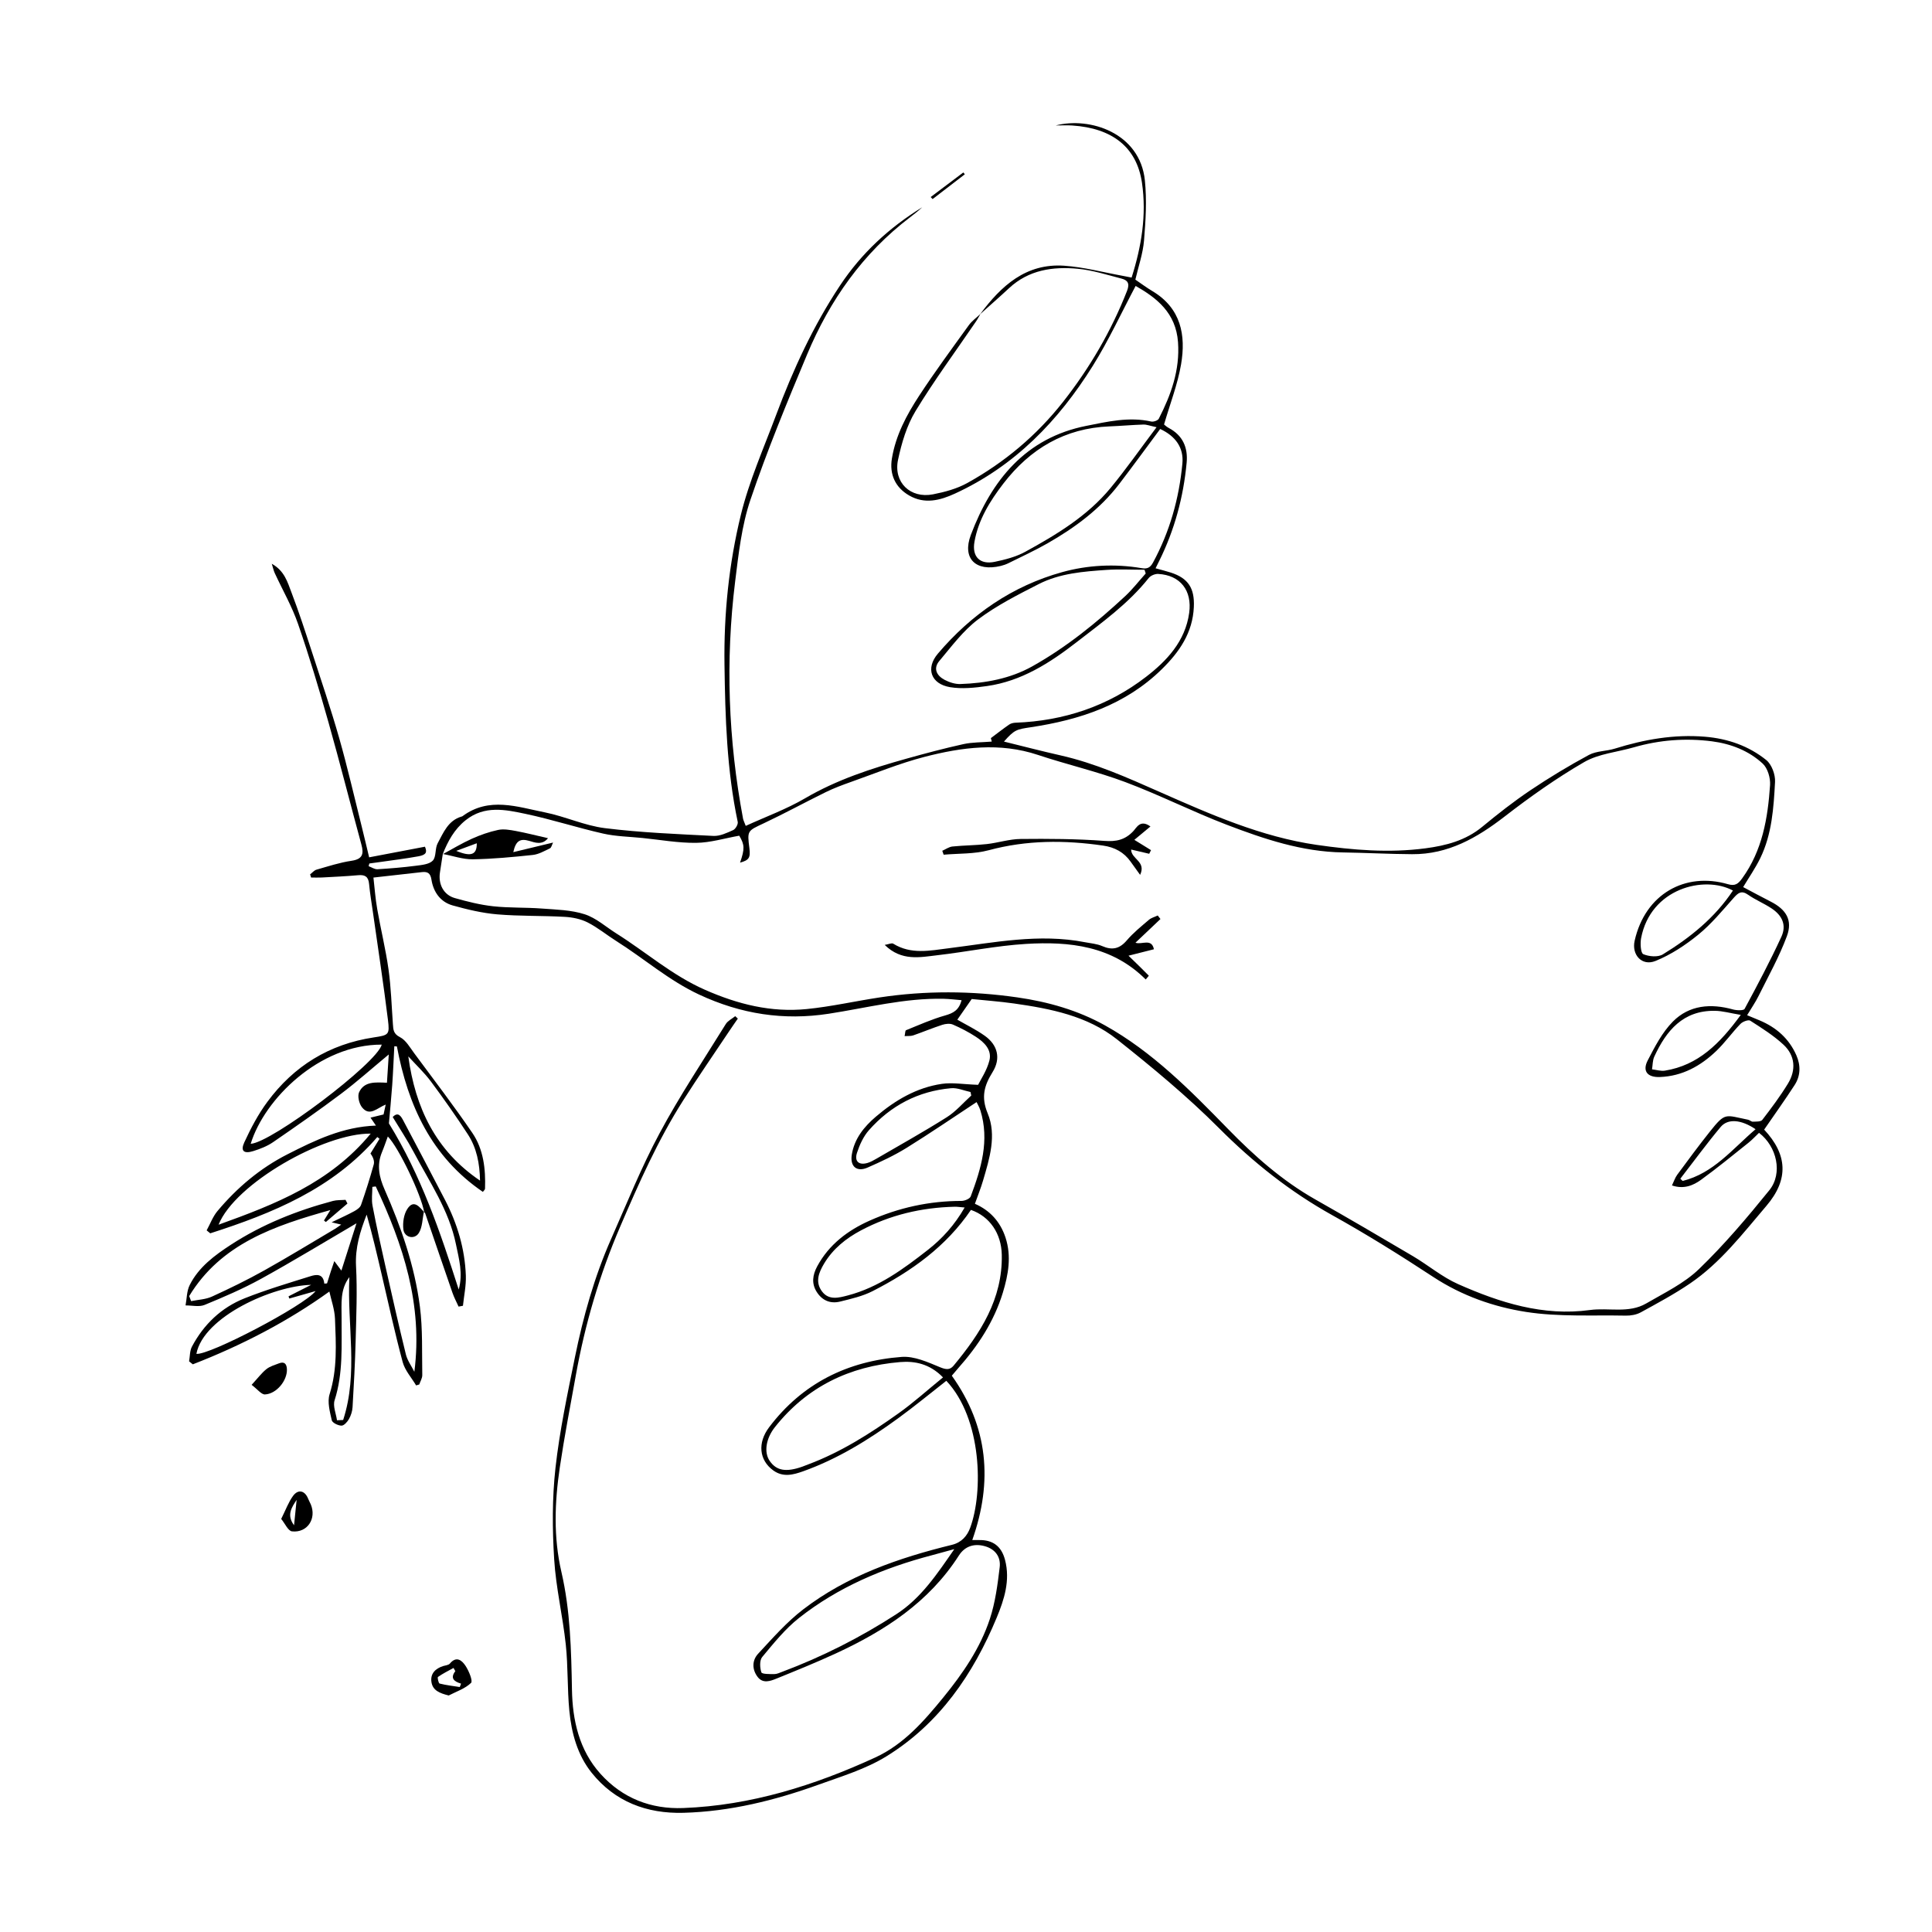 <?xml version="1.0" encoding="UTF-8"?>
<!-- Uploaded to: ICON Repo, www.iconrepo.com, Generator: ICON Repo Mixer Tools -->
<svg fill="#000000" width="800px" height="800px" version="1.1" viewBox="144 144 512 512" xmlns="http://www.w3.org/2000/svg">
 <g fill-rule="evenodd">
  <path d="m256.41 465.24c-0.801-4.731-6.801-17.199-9.633-20.059-0.516 1.387-0.992 2.816-1.566 4.195-1.414 3.422-0.719 6.609 0.715 9.863 4.379 9.961 7.961 20.219 9.352 31.031 0.766 5.977 0.52 12.082 0.629 18.133 0.016 0.828-0.523 1.668-0.801 2.5-0.277 0.082-0.555 0.168-0.832 0.246-1.223-2.062-2.969-3.981-3.566-6.207-2.074-7.703-3.758-15.512-5.582-23.285-1.23-5.25-2.438-10.508-3.961-15.77-1.723 4.43-3.074 8.758-2.812 13.652 0.352 6.59 0.059 13.219-0.105 19.824-0.152 5.856-0.473 11.703-0.816 17.547-0.066 1.074-0.422 2.207-0.953 3.148-0.422 0.754-1.316 1.762-1.984 1.75-0.906-0.012-2.422-0.754-2.574-1.43-0.5-2.258-1.219-4.84-0.574-6.898 2.086-6.609 1.691-13.301 1.43-19.992-0.102-2.508-1.008-4.984-1.492-7.215-10.957 7.891-23.227 14.258-36.184 19.285-0.332-0.262-0.66-0.523-0.992-0.789 0.238-1.316 0.168-2.801 0.766-3.918 3.129-5.883 7.777-10.332 13.957-12.793 5.707-2.266 11.621-4.027 17.492-5.863 1.516-0.473 3.359-0.719 3.621 1.977 0.242-0.016 0.484-0.035 0.719-0.055 0.344-1.078 0.676-2.168 1.027-3.25 0.293-0.891 0.605-1.773 0.906-2.664 0.527 0.711 1.059 1.422 1.875 2.516 1.301-4.074 2.629-8.23 4-12.535-8.621 5.043-16.848 10.066-25.281 14.711-4.805 2.648-9.891 4.832-14.977 6.922-1.457 0.594-3.352 0.117-5.039 0.133 0.336-1.809 0.301-3.809 1.094-5.394 2.383-4.769 6.625-7.891 10.926-10.691 8.312-5.41 17.461-9.047 27.035-11.602 1.059-0.281 2.223-0.203 3.34-0.293 0.168 0.328 0.336 0.648 0.508 0.977-1.91 1.633-3.82 3.266-5.727 4.898-0.168-0.133-0.332-0.262-0.5-0.395 0.562-0.926 1.133-1.848 1.699-2.769-14.738 4.125-28.98 8.898-37.418 22.793 0.172 0.449 0.344 0.891 0.516 1.34 1.855-0.383 3.856-0.441 5.531-1.211 4.684-2.137 9.324-4.402 13.82-6.914 6.344-3.543 12.543-7.344 18.801-11.043 0.457-0.273 0.875-0.605 1.621-1.113-0.848-0.207-1.34-0.324-2.539-0.613 2.414-1.168 4.238-1.98 5.984-2.934 0.707-0.387 1.566-0.973 1.805-1.656 1.238-3.535 2.371-7.117 3.371-10.727 0.242-0.887-0.152-1.953-0.867-2.906 0.801-1.301 1.602-2.606 2.402-3.906-0.195-0.156-0.387-0.312-0.586-0.469-11.844 13.723-27.73 20.207-44.27 25.52-0.316-0.262-0.637-0.523-0.957-0.781 0.945-1.723 1.637-3.656 2.875-5.133 5.199-6.191 11.285-11.336 18.535-15.027 7.32-3.727 14.688-7.301 23.453-7.609-0.508-0.746-0.852-1.254-1.438-2.109 1.168-0.289 2.172-0.527 3.457-0.84 0.145-0.676 0.328-1.508 0.57-2.625-2.262 0.891-4.281 3.301-6.301 0.699-0.762-0.973-1.223-2.961-0.742-3.981 1.359-2.883 4.262-2.641 7.371-2.5 0.152-2.336 0.309-4.727 0.484-7.496-4.488 3.719-8.438 7.254-12.66 10.43-5.883 4.422-11.926 8.641-17.996 12.809-1.559 1.074-3.422 1.797-5.246 2.367-2.508 0.781-3.441-0.02-2.383-2.312 1.719-3.727 3.672-7.438 6.102-10.723 7.023-9.512 16.426-15.316 28.219-17.09 3.969-0.598 4.231-0.699 3.742-4.664-1.152-9.383-2.602-18.727-3.918-28.094-0.371-2.641-0.832-5.273-1.078-7.926-0.18-1.914-1.074-2.465-2.887-2.301-3.211 0.289-6.43 0.434-9.648 0.609-0.941 0.051-1.883 0.004-2.828 0.004-0.09-0.277-0.176-0.555-0.266-0.832 0.559-0.422 1.059-1.062 1.688-1.246 3.066-0.875 6.137-1.891 9.273-2.352 2.926-0.434 3.324-1.77 2.637-4.281-2.941-10.809-5.684-21.664-8.734-32.441-2.473-8.734-5.078-17.453-8.051-26.031-1.605-4.656-4.106-8.996-6.184-13.496-0.289-0.629-0.43-1.324-0.785-2.469 3.371 1.863 4.18 4.891 5.215 7.598 1.961 5.117 3.652 10.344 5.356 15.559 2.492 7.664 5.09 15.305 7.301 23.055 2.207 7.75 4 15.613 5.965 23.434 0.625 2.484 1.199 4.984 1.965 8.152 4.836-0.922 9.738-1.855 14.793-2.816 0.605 1.426 0.383 2.16-1.707 2.539-3.438 0.629-6.906 1.043-10.363 1.543-0.891 0.133-1.785 0.242-2.676 0.367-0.059 0.238-0.121 0.473-0.18 0.711 0.781 0.289 1.578 0.852 2.344 0.812 3.387-0.203 6.777-0.484 10.137-0.918 1.578-0.207 3.578-0.371 4.519-1.371 0.961-1.023 0.551-3.215 1.293-4.59 1.527-2.816 2.762-6.027 6.316-7.078 0.09-0.023 0.188-0.047 0.258-0.098 7.031-5.219 14.52-2.473 21.805-1.023 5.387 1.074 10.555 3.523 15.961 4.191 9.527 1.184 19.148 1.566 28.746 2.055 1.723 0.09 3.566-0.801 5.223-1.543 0.629-0.281 1.344-1.527 1.215-2.16-2.906-13.754-3.316-27.688-3.512-41.68-0.188-13.43 1.168-26.719 4.332-39.664 2.207-9.047 6.066-17.707 9.344-26.484 4.484-12 9.824-23.602 16.934-34.32 5.656-8.535 13.004-15.336 21.793-20.746-0.48 0.418-0.945 0.852-1.441 1.258-0.57 0.465-1.152 0.918-1.734 1.359-12.559 9.547-21.316 22.012-27.336 36.395-5.32 12.699-10.59 25.457-15.008 38.484-2.332 6.883-3.152 14.359-4.055 21.637-2.606 21.051-1.828 42.031 2.09 62.887 0.082 0.43 0.301 0.828 0.715 1.918 5.356-2.453 10.809-4.43 15.719-7.309 8.434-4.941 17.551-7.894 26.848-10.496 5.008-1.402 10.047-2.742 15.121-3.863 2.379-0.523 4.887-0.453 7.512-0.672-0.07-0.277-0.207-0.789-0.238-0.918 1.715-1.281 3.246-2.488 4.852-3.594 0.465-0.324 1.129-0.473 1.707-0.492 12.785-0.473 24.5-4.387 34.562-12.152 5.477-4.223 10.398-9.406 11.438-16.969 0.805-5.863-2.309-9.977-8.211-10.305-0.828-0.047-1.996 0.434-2.504 1.066-5.387 6.793-12.363 11.777-19.121 17.02-7.117 5.516-14.617 10.332-23.758 11.629-3.223 0.457-6.621 0.82-9.789 0.293-5.066-0.848-6.516-4.992-3.231-8.867 8.844-10.422 19.781-17.965 32.953-21.617 6.777-1.879 13.961-2.258 21.043-1.055 1.449 0.246 2.258-0.07 3.019-1.465 4.457-8.211 6.926-17.008 7.793-26.25 0.398-4.195-1.805-7.269-5.879-9.164-3.621 4.871-7.184 9.758-10.848 14.559-5.117 6.707-11.773 11.602-19.016 15.742-3.34 1.91-6.863 3.523-10.309 5.238-0.656 0.328-1.367 0.578-2.074 0.75-6.606 1.594-10.309-1.941-7.934-8.223 5.477-14.488 14.523-25.711 30.602-28.898 5.578-1.109 11.336-2.469 17.191-1.148 0.605 0.137 1.762-0.262 2.016-0.746 3.254-6.359 5.621-12.898 5.094-20.285-0.562-7.777-5.652-11.73-11.23-14.906-3.805 7.164-7.152 14.453-11.367 21.199-9.078 14.531-20.68 26.562-36.531 33.84-3.883 1.785-8.012 2.887-12.141 0.484-3.68-2.137-5.246-5.606-4.551-9.805 1.012-6.133 3.879-11.508 7.199-16.586 4.176-6.383 8.711-12.531 13.18-18.723 0.828-1.148 2.047-2 3.09-2.992-0.402 0.68-0.762 1.387-1.211 2.035-5.375 7.891-11.07 15.594-16.016 23.746-2.316 3.824-3.664 8.418-4.613 12.852-1.281 5.996 3.258 10.352 9.262 9.18 3.117-0.609 6.344-1.477 9.094-3.004 9.855-5.465 18.367-12.594 25.371-21.504 7.078-9.004 12.777-18.766 16.965-29.441 0.777-1.984 0.117-2.82-1.508-3.234-3.824-0.984-7.648-2.227-11.547-2.594-6.625-0.629-13.02 0.297-18.223 5.141-2.519 2.344-5.113 4.609-7.672 6.906 5.566-7.516 12.156-13.547 22.273-12.855 5.262 0.363 10.449 1.77 15.668 2.707 0.707 0.125 1.406 0.277 2.211 0.434 2.621-8.277 3.996-16.574 2.746-25.121-1.402-9.547-7.996-14.48-18.461-15.18-1.438-0.098-2.883-0.012-4.387-0.012 9.004-2.344 22.324 1.949 23.617 14.566 0.539 5.25 0.211 10.645-0.227 15.93-0.281 3.441-1.473 6.805-2.293 10.363 1.5 1.02 2.961 2.117 4.523 3.047 7.562 4.523 8.922 11.656 7.582 19.438-0.91 5.281-2.898 10.383-4.504 15.898 0.102 0.074 0.625 0.594 1.246 0.926 3.715 1.969 5.113 5.188 4.742 9.176-0.848 9.145-3.211 17.891-7.309 26.137-0.289 0.57-0.562 1.137-0.926 1.875 1.414 0.395 2.734 0.715 4.031 1.133 4.656 1.5 6.34 4.176 6.109 9.125-0.301 6.836-3.856 11.957-8.5 16.5-9.629 9.438-21.73 13.406-34.668 15.359-3.793 0.574-4.336 0.605-7.152 3.805 5.047 1.238 9.992 2.535 14.973 3.656 9.199 2.074 17.719 5.894 26.293 9.688 13.43 5.934 26.914 11.898 41.609 14.031 9.559 1.379 19.207 2.191 28.852 0.91 5.406-0.715 10.602-2.051 15.004-5.684 4.109-3.394 8.332-6.707 12.75-9.68 5.019-3.371 10.211-6.508 15.527-9.375 2.012-1.082 4.629-0.977 6.891-1.684 7.785-2.422 15.645-3.828 23.875-3.148 6.086 0.504 11.574 2.438 16.234 6.172 1.445 1.16 2.445 3.871 2.336 5.801-0.371 6.867-0.816 13.824-3.894 20.168-1.309 2.695-3.043 5.18-4.555 7.707 2.519 1.328 4.891 2.621 7.297 3.844 4.098 2.09 5.871 4.906 4.289 9.176-2.031 5.473-4.922 10.625-7.523 15.875-0.812 1.637-1.867 3.152-3.012 5.059 1.195 0.492 2.258 0.926 3.309 1.371 4.41 1.855 7.793 4.805 9.742 9.246 1.18 2.695 1.133 5.438-0.473 7.906-2.578 3.977-5.34 7.836-8.062 11.793 6.141 6.566 6.606 13.164 0.598 20.203-6.254 7.336-12.172 15.09-20.262 20.586-4.152 2.82-8.605 5.215-13.02 7.633-1.152 0.637-2.664 0.906-4 0.875-8.812-0.176-17.75 0.367-26.391-0.977-8.629-1.34-17.023-4.293-24.582-9.25-8.758-5.75-17.668-11.305-26.816-16.398-11.199-6.238-20.984-14.02-30.043-23.105-8.414-8.43-17.664-16.09-27.016-23.504-7.84-6.207-17.559-8.105-27.262-9.488-3.82-0.539-7.672-0.816-11.211-1.184-1.359 1.949-2.578 3.703-3.812 5.477 2.242 1.293 4.871 2.574 7.234 4.238 3.481 2.453 4.359 6.035 2.106 9.656-2.215 3.566-3.094 6.602-1.293 10.938 2.414 5.82 0.488 11.961-1.234 17.816-0.594 2.019-1.391 3.984-2.156 6.144 3.969 1.723 6.742 4.75 8.121 8.973 1.613 4.949 0.734 9.82-0.727 14.617-2.324 7.613-6.594 14.098-11.84 19.996-0.543 0.613-1.062 1.25-1.672 1.969 9.645 13.523 10.918 28.027 5.422 43.559 0.441 0 1.066 0.012 1.691 0 3.793-0.09 6.047 1.652 6.992 5.266 1.422 5.414-0.227 10.52-2.207 15.289-6.219 14.988-15.191 28.109-29.23 36.762-5.465 3.371-11.871 5.309-17.992 7.512-11.559 4.16-23.426 7.117-35.789 7.453-9.723 0.262-18.172-2.926-24.34-10.621-3.75-4.68-5.336-10.496-5.906-16.41-0.562-5.828-0.324-11.742-0.945-17.566-0.805-7.566-2.613-15.047-3.078-22.625-0.492-8.02-0.539-16.176 0.344-24.148 1.094-9.844 3.176-19.598 5.152-29.328 2.188-10.73 5.133-21.281 9.578-31.332 4.156-9.406 7.996-18.988 12.848-28.031 5.324-9.941 11.617-19.367 17.562-28.969 0.539-0.871 1.652-1.395 2.5-2.086 0.227 0.211 0.457 0.43 0.691 0.641-0.82 1.195-1.656 2.371-2.457 3.582-4.019 6.027-8.141 11.984-12.027 18.102-6.731 10.586-11.793 22.035-16.723 33.52-5.422 12.621-9.289 25.754-11.719 39.293-1.465 8.137-3.043 16.262-4.254 24.441-1.367 9.23-1.707 18.477 0.422 27.695 2.379 10.281 2.606 20.73 2.801 31.25 0.145 7.981 1.855 15.93 7.562 22.27 5.871 6.516 13.426 9.387 21.926 9.059 17.914-0.68 34.734-5.977 50.895-13.402 7.547-3.473 12.941-9.668 18.066-15.957 5.125-6.289 9.754-13.012 12.305-20.777 1.441-4.387 2.047-9.09 2.602-13.699 0.316-2.672-1.125-4.766-3.949-5.562-2.777-0.781-5.269-0.023-6.863 2.465-7.914 12.367-19.625 19.957-32.582 25.945-5.168 2.387-10.453 4.523-15.734 6.672-1.676 0.68-3.637 1.414-5.047-0.465-1.5-2-1.449-4.394 0.168-6.125 3.797-4.082 7.531-8.363 11.926-11.734 11.668-8.953 25.328-13.66 39.449-17.121 2.535-0.625 4.012-2.352 4.816-4.527 3.473-9.387 3.152-28.863-6.328-38.938-4.246 3.32-8.41 6.758-12.766 9.93-7.824 5.703-16.02 10.785-25.211 14.062-2.66 0.945-5.301 1.629-7.894-0.246-3.754-2.719-4.191-7.332-1.098-11.422 8.82-11.68 20.836-17.578 35.152-18.656 3.316-0.246 6.918 1.395 10.152 2.734 1.586 0.656 2.613 0.766 3.586-0.406 7.094-8.555 13.012-17.637 12.777-29.387-0.117-5.656-3.199-10.172-8.176-11.895-6.57 9.703-15.801 16.281-26.059 21.523-2.648 1.355-5.684 2.039-8.605 2.766-2.559 0.637-4.746-0.258-6.195-2.543-1.441-2.266-1.094-4.527 0.121-6.793 3.117-5.777 8.098-9.527 13.895-12.113 7.703-3.438 15.84-5.223 24.34-5.223 0.84 0 2.211-0.562 2.449-1.203 2.762-7.359 5.027-14.832 2.559-22.793-0.289-0.918-0.812-1.758-1.012-2.195-6.293 4.141-12.328 8.281-18.547 12.133-3.266 2.019-6.785 3.664-10.312 5.211-2.887 1.27-4.707-0.258-4.207-3.402 0.672-4.231 3.25-7.402 6.363-10.062 5.09-4.352 10.793-7.727 17.516-8.711 2.75-0.402 5.633 0.117 9.598 0.258 0.691-1.422 2.328-3.809 2.992-6.445 0.715-2.82-1.367-4.848-3.602-6.297-1.918-1.246-3.969-2.312-6.066-3.223-0.785-0.344-1.934-0.223-2.801 0.055-2.609 0.848-5.144 1.914-7.734 2.812-0.629 0.215-1.367 0.125-2.273 0.188 0.168-0.75 0.145-1.465 0.371-1.559 3.438-1.387 6.832-2.918 10.379-3.918 2.144-0.609 3.652-1.395 4.348-4.047-1.688-0.137-3.188-0.332-4.699-0.367-10.379-0.238-20.367 2.402-30.527 3.965-11.863 1.828-23.195 0.121-34.352-5.094-8.07-3.777-14.555-9.531-21.902-14.16-2.559-1.613-4.926-3.582-7.609-4.941-1.812-0.922-4.004-1.367-6.062-1.484-5.961-0.336-11.957-0.156-17.898-0.66-3.981-0.336-7.945-1.289-11.805-2.363-3.289-0.918-5.129-3.598-5.637-6.863-0.289-1.82-1.129-2.121-2.57-1.965-4.144 0.449-8.289 0.926-12.801 1.438 0.309 2.644 0.504 5.527 1.004 8.359 0.926 5.332 2.238 10.602 2.988 15.949 0.676 4.812 0.816 9.691 1.168 14.551 0.105 1.43 0.109 2.543 1.863 3.43 1.578 0.797 2.644 2.727 3.785 4.266 5.184 7.008 10.5 13.93 15.406 21.125 2.969 4.352 3.535 9.547 3.359 14.762-0.012 0.301-0.387 0.586-0.574 0.855-13.668-9.309-19.859-22.965-22.781-38.543-0.227-0.016-0.457-0.031-0.684-0.047-0.188 3.449-0.316 6.902-0.562 10.344-0.258 3.57-0.613 7.141-0.871 10.098 8.559 13.875 13.598 28.754 18.496 44.031 1.188-4.258 0.066-8.113-0.727-11.984-1.828-9.008-6.992-16.496-11.184-24.418-1.664-3.144-3.648-6.117-5.578-9.32 1.457-1.496 2.191-0.223 2.852 1.031 3.691 6.988 7.402 13.969 11.035 20.992 3.246 6.273 5.238 12.934 5.492 20 0.098 2.656-0.492 5.336-0.766 8-0.387 0.07-0.77 0.141-1.16 0.215-0.543-1.215-1.18-2.394-1.613-3.648-2.434-7.012-4.816-14.043-7.227-21.059-0.051-0.152-0.227-0.258-0.348-0.383zm4.93-94.914c-0.246 1.617-0.484 3.231-0.742 4.84-0.504 3.144 0.961 5.992 3.934 6.832 3.32 0.938 6.711 1.793 10.125 2.168 4.273 0.469 8.613 0.281 12.906 0.605 3.82 0.289 7.785 0.363 11.371 1.516 3.047 0.977 5.648 3.359 8.445 5.113 7.824 4.922 14.758 11.078 23.422 14.895 8.75 3.856 17.551 6.055 26.98 5.117 6.473-0.645 12.863-2.106 19.305-3.078 12.16-1.832 24.336-1.77 36.508-0.016 8.172 1.168 16.055 3.414 23.242 7.422 12.605 7.023 22.652 17.246 32.602 27.449 6.977 7.152 14.34 13.68 23.062 18.633 8.711 4.941 17.355 9.992 25.973 15.09 4.031 2.383 7.703 5.512 11.941 7.391 11.074 4.906 22.523 8.559 34.938 6.867 4.961-0.676 10.262 0.961 14.902-1.738 4.812-2.805 10.047-5.309 13.977-9.098 6.711-6.469 12.785-13.648 18.66-20.906 3.621-4.481 2.004-11.602-2.731-15.215-0.918 0.867-1.789 1.824-2.785 2.621-4.156 3.316-8.273 6.699-12.57 9.82-2.121 1.543-4.621 2.551-7.715 1.5 0.52-1.074 0.82-2.051 1.391-2.828 2.84-3.848 5.68-7.699 8.66-11.441 4.137-5.195 4-4.383 10.117-3.148 0.438 0.09 0.848 0.527 1.254 0.52 0.855-0.035 2.109 0.039 2.504-0.465 2.394-3.109 4.758-6.262 6.801-9.609 2.227-3.648 1.906-7.457-1.148-10.305-2.641-2.465-5.777-4.422-8.836-6.387-0.504-0.324-2.012 0.246-2.594 0.852-2.231 2.309-4.106 4.977-6.418 7.188-4.156 3.977-9.004 6.672-14.949 6.891-3.254 0.121-4.691-1.535-3.211-4.398 1.883-3.633 3.848-7.453 6.676-10.305 4.348-4.383 10.035-4.836 15.926-3.203 0.977 0.273 2.816 0.328 3.074-0.152 3.394-6.293 6.758-12.617 9.742-19.105 1.41-3.062 0.273-5.637-2.637-7.551-1.984-1.309-4.223-2.227-6.168-3.582-1.785-1.25-2.648-0.508-3.859 0.852-2.988 3.359-5.883 6.891-9.34 9.707-3.43 2.797-7.289 5.34-11.367 6.984-3.602 1.449-6.348-1.656-5.512-5.359 2.797-12.398 13.395-18.293 24.719-14.992 1.898 0.555 2.711-0.074 3.754-1.508 5.379-7.402 6.828-15.984 7.418-24.762 0.125-1.883-0.637-4.465-1.949-5.684-3.707-3.43-8.43-5.254-13.438-5.906-6.996-0.902-13.941-0.371-20.75 1.598-4.398 1.27-9.27 1.684-13.113 3.898-7.356 4.254-14.355 9.227-21.09 14.43-7.32 5.664-14.984 10.047-24.5 9.984-6.141-0.035-12.277-0.371-18.418-0.469-10.777-0.172-20.816-3.543-30.688-7.316-9.082-3.477-17.816-7.906-26.922-11.324-7.551-2.832-15.488-4.644-23.156-7.199-10.133-3.379-20.176-2.035-30.082 0.523-6.629 1.715-13.02 4.363-19.492 6.648-2.246 0.797-4.492 1.633-6.625 2.676-5.516 2.707-10.906 5.656-16.465 8.277-4.332 2.039-4.41 1.891-3.797 6.629 0.312 2.488-0.109 3.144-2.481 3.797 1.273-3.684 1.211-4.742-0.215-7.144-3.918 0.695-7.664 1.859-11.418 1.895-4.75 0.055-9.508-0.805-14.258-1.289-3.465-0.352-7.012-0.402-10.387-1.164-6.898-1.562-13.648-3.762-20.566-5.223-5.352-1.133-10.871-2.309-15.871 1.676-3.023 2.414-4.707 5.559-6.082 8.992zm189.16-113.11c-1.75-0.371-2.625-0.734-3.481-0.707-2.996 0.098-5.996 0.371-8.992 0.488-11.859 0.465-21.043 5.953-28.129 15.16-3.535 4.602-6.609 9.543-7.652 15.395-0.711 3.977 1.438 6.152 5.367 5.336 2.762-0.578 5.621-1.309 8.07-2.648 8.305-4.555 16.453-9.457 22.586-16.871 4.164-5.039 7.914-10.422 12.23-16.152zm-2.875 38.758c-0.105-0.328-0.211-0.656-0.312-0.984-3.356 0-6.723-0.191-10.066 0.039-6.141 0.422-12.367 0.902-17.941 3.742-5.547 2.828-11.184 5.68-16.125 9.395-3.949 2.973-7.023 7.168-10.262 11.008-1.684 1.996-0.66 3.906 1.406 4.988 1.254 0.66 2.797 1.16 4.188 1.113 6.66-0.227 13.219-1.422 19.055-4.691 9.043-5.062 17.074-11.582 24.652-18.633 1.953-1.82 3.606-3.973 5.406-5.977zm-53.719 213.05c-3.492-3.598-7.445-4.383-11.355-4.062-13.41 1.113-24.711 6.539-33.199 17.254-2.352 2.973-2.953 6.625-1.387 8.922 1.785 2.621 4.344 3.074 8.688 1.531 0.523-0.188 1.027-0.402 1.547-0.594 8.68-3.25 16.426-8.191 23.91-13.523 4.019-2.856 7.695-6.195 11.797-9.527zm2.992 45.512c-1.996 0.543-3.988 1.109-5.996 1.637-12.746 3.352-24.742 8.398-35.137 16.59-3.691 2.91-6.727 6.715-9.77 10.359-0.73 0.871-0.641 2.836-0.223 4.062 0.172 0.5 2.215 0.465 3.406 0.469 0.707 0.004 1.422-0.348 2.106-0.605 10.629-3.984 20.695-9.094 30.223-15.25 6.617-4.269 10.887-10.75 15.391-17.262zm2.746-90.535c-1.211-0.098-1.926-0.215-2.637-0.203-8.766 0.211-17.109 2.156-24.863 6.281-3.941 2.098-7.367 4.836-9.723 8.746-1.449 2.41-2.457 4.926-0.57 7.43 1.824 2.418 4.488 1.664 6.863 1.039 8.105-2.125 14.688-6.992 21.145-12.031 3.856-3.012 7.086-6.578 9.785-11.262zm-157.4-19.582c-12.359-0.137-35.934 13.211-40.32 24.137 15.105-5.434 29.535-11.074 40.32-24.137zm2.922-23.582c-16.516-0.059-31.102 14.43-34.727 26.285 5.445-0.246 33.473-21.34 34.727-26.285zm156.23 13.496c-0.066-0.312-0.133-0.625-0.203-0.938-1.715-0.363-3.465-1.152-5.133-1.008-8.715 0.766-16.016 4.606-21.781 11.125-1.465 1.656-2.473 3.875-3.168 6-0.746 2.289 0.539 3.356 2.82 2.672 0.781-0.238 1.527-0.648 2.238-1.062 6.273-3.648 12.617-7.18 18.746-11.047 2.414-1.52 4.34-3.809 6.481-5.742zm201.85-54.332c-7.629-4.102-21.84-0.559-24.34 12.645-0.262 1.391-0.105 3.918 0.586 4.219 1.496 0.641 3.883 0.852 5.18 0.055 7.231-4.434 13.805-9.703 18.574-16.918zm-359.67 78.418c-0.301 0.039-0.598 0.082-0.898 0.117 0 1.668-0.262 3.379 0.047 4.992 1.031 5.402 2.223 10.77 3.438 16.137 1.75 7.769 3.496 15.543 5.402 23.277 0.402 1.617 1.48 3.062 2.246 4.59 2.281-17.781-2.984-33.672-10.234-49.113zm361.75-45.461c-2.785-0.457-4.816-1.055-6.852-1.082-8.445-0.133-12.887 5.246-16.066 12.133-0.465 1.008-0.418 2.242-0.605 3.375 1.145 0.133 2.328 0.523 3.414 0.348 8.816-1.426 14.539-7.137 20.109-14.773zm-353.12 11c1.855 13.559 7.215 24.945 19.008 32.914-0.086-4.559-0.891-8.691-3.25-12.297-3.109-4.762-6.379-9.422-9.773-13.977-1.777-2.375-3.977-4.438-5.984-6.641zm-56.16 78.828c3.359 0.434 28.461-12.672 31.594-16.641-2.488 0.711-4.731 1.344-6.977 1.984-0.066-0.195-0.133-0.395-0.195-0.59 1.996-1.012 3.996-2.023 5.992-3.039-10.031 0.223-28.512 8.395-30.414 18.285zm413.2-59.531c-3.793-2.562-7.336-2.902-9.273-0.578-3.707 4.438-7.129 9.125-10.672 13.699 0.207 0.195 0.414 0.395 0.625 0.586 8.188-2.039 13.219-8.504 19.32-13.707zm-375.94 77.129c0.543-0.02 1.082-0.047 1.633-0.07 4.062-12.445 1.027-25.246 1.652-37.871-2.523 3.316-2.047 7.109-2.066 10.766-0.039 7.34 0.457 14.68-1.848 21.871-0.5 1.543 0.379 3.527 0.629 5.305z"/>
  <path d="m218.52 546.53c1.219-2.438 1.93-4.438 3.133-6.09 1.371-1.883 3.16-1.43 4.012 0.75 0.203 0.508 0.484 0.977 0.695 1.477 1.586 3.777-0.898 7.609-4.973 7.16-1.035-0.109-1.871-2.094-2.867-3.297zm3.406 1.684c0.227-2.246 0.457-4.5 0.684-6.734-1.293 1.973-2.734 4-0.684 6.734z"/>
  <path d="m262.91 593.32c-2.414-0.605-4.238-1.328-4.574-3.578-0.328-2.195 1.039-3.566 3.102-4.219 0.609-0.191 1.426-0.238 1.777-0.656 1.773-2.133 3.238-0.797 4.156 0.598 0.887 1.336 1.984 4.012 1.461 4.519-1.566 1.523-3.891 2.285-5.922 3.336zm1.758-6.449c-0.16-0.281-0.316-0.57-0.48-0.848-1.391 0.77-2.828 1.48-4.125 2.387-0.191 0.133 0.145 1.672 0.441 1.75 1.75 0.438 3.559 0.641 5.34 0.922 0.117-0.301 0.227-0.598 0.336-0.902-1.898-0.566-2.926-1.469-1.512-3.309z"/>
  <path d="m210.68 511c1.676-1.82 2.664-3.16 3.926-4.172 0.926-0.742 2.191-1.09 3.332-1.531 1.484-0.574 2.047 0.227 2.098 1.582 0.105 2.984-2.75 6.516-5.82 6.66-0.953 0.039-1.969-1.367-3.535-2.539z"/>
  <path d="m256.34 465.16c-0.414 1.891-0.383 4.051-1.344 5.594-1.148 1.844-3.84 1.199-4.098-0.953-0.211-1.762 0.102-3.953 1.039-5.406 1.676-2.594 3.176-0.637 4.473 0.848 0.008 0.004-0.07-0.082-0.07-0.082z"/>
  <path d="m390.64 196.22c2.883-2.176 5.769-4.348 8.652-6.519 0.133 0.168 0.262 0.324 0.395 0.488-2.848 2.191-5.691 4.379-8.539 6.566-0.176-0.18-0.344-0.359-0.508-0.535z"/>
  <path d="m451.53 387.55c-2.188 2.07-4.375 4.144-6.621 6.277 1.652 0.621 4.277-1.289 4.891 1.738-2.273 0.574-4.246 1.074-6.734 1.703 2.074 2.012 3.754 3.629 5.375 5.289 0.035 0.035-0.492 0.621-0.812 1.012-8.961-8.922-20.191-10.117-31.711-9.422-7.848 0.473-15.617 2.086-23.449 2.992-4.66 0.539-9.539 1.656-14.012-2.727 1.055-0.176 1.855-0.574 2.254-0.328 4.727 2.934 9.73 1.832 14.723 1.211 11.996-1.5 23.949-3.977 36.117-1.594 1.527 0.297 3.148 0.414 4.543 1.023 2.648 1.152 4.594 0.742 6.516-1.512 1.715-2.016 3.828-3.703 5.848-5.438 0.641-0.551 1.562-0.781 2.352-1.16 0.246 0.312 0.488 0.621 0.723 0.934z"/>
  <path d="m261.34 370.37c2.555-1.375 5.039-2.891 7.68-4.082 2.231-1.008 4.594-1.832 6.984-2.348 1.461-0.312 3.109-0.012 4.621 0.266 2.762 0.508 5.488 1.219 8.605 1.926-1.594 1.953-3.512 1.129-4.992 0.707-2.246-0.637-3.523-0.203-4.207 2.988 3.664-0.883 6.949-1.676 10.539-2.539-0.316 0.613-0.441 1.352-0.84 1.535-1.465 0.707-2.984 1.582-4.551 1.75-5.281 0.559-10.59 1.066-15.891 1.148-2.629 0.035-5.273-0.918-7.93-1.406-0.016 0.012-0.02 0.055-0.02 0.055zm3.57-0.879c3.953 1.637 5.488 1.031 5.441-2.016-1.75 0.652-3.426 1.266-5.441 2.016z"/>
  <path d="m448.88 363.02c-1.668 1.387-2.996 2.488-4.266 3.547 1.676 1.039 3.047 1.883 4.418 2.731-0.16 0.324-0.316 0.645-0.48 0.961-1.57-0.367-3.141-0.734-4.793-1.125 0.031 2.586 4.07 3.133 2.383 6.715-1.027-1.43-1.762-2.422-2.473-3.441-1.793-2.562-4.262-3.879-7.356-4.324-10.188-1.473-20.242-1.473-30.312 1.238-3.809 1.023-7.941 0.828-11.926 1.18-0.121-0.344-0.238-0.691-0.363-1.039 0.902-0.395 1.777-1.039 2.707-1.133 3.019-0.312 6.066-0.301 9.074-0.641 3.008-0.332 5.981-1.324 8.973-1.355 7.394-0.074 14.812-0.039 22.184 0.508 3.168 0.238 5.457-0.25 7.637-2.527 0.941-0.977 1.871-3.25 4.594-1.293z"/>
 </g>
</svg>